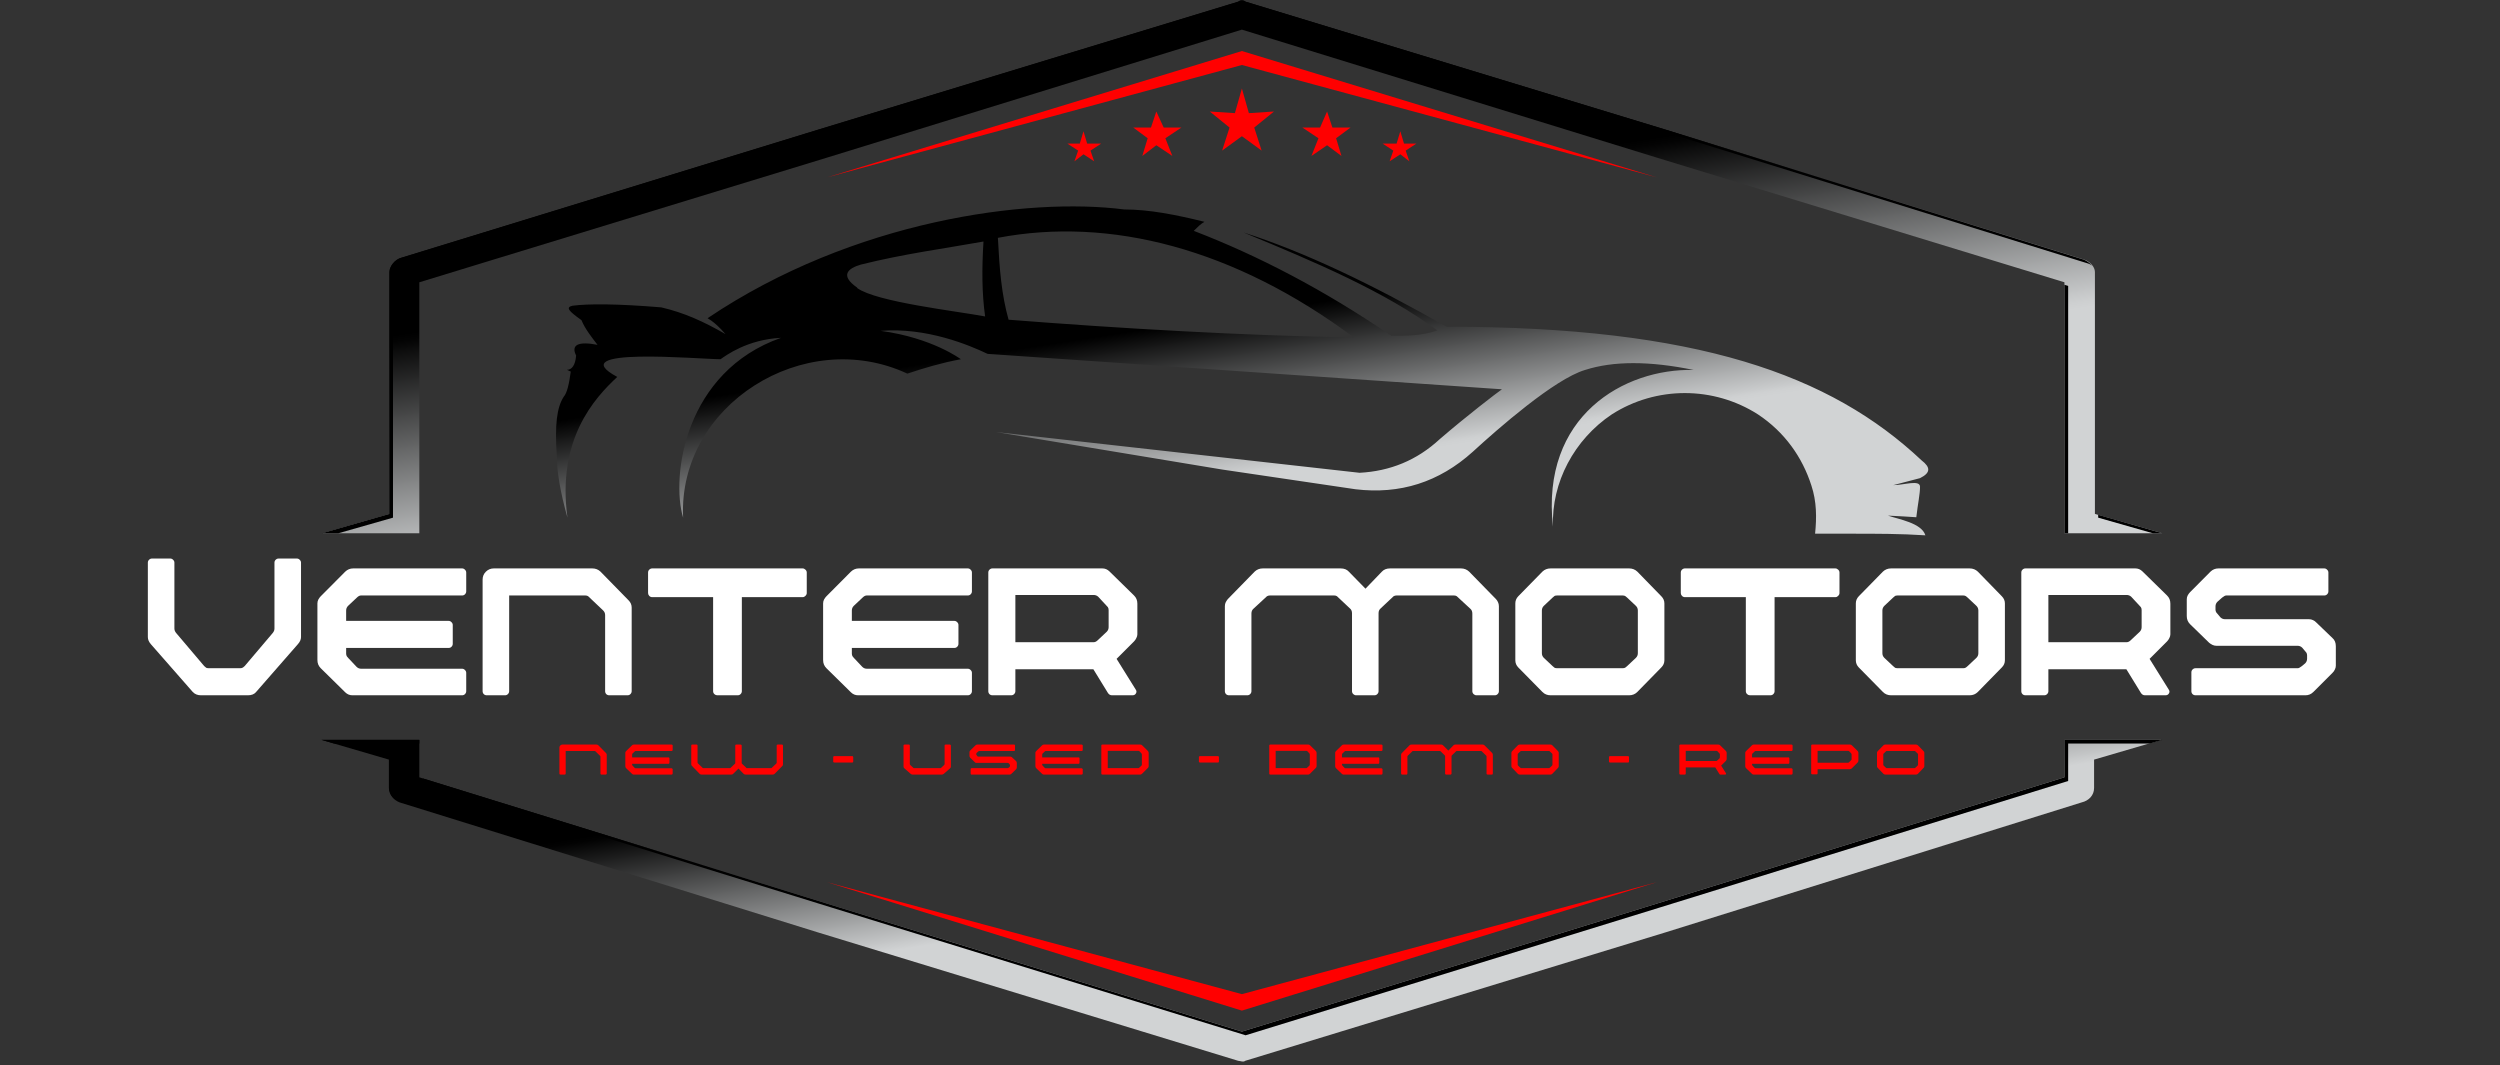 <svg xmlns="http://www.w3.org/2000/svg" xmlns:xlink="http://www.w3.org/1999/xlink" width="406" zoomAndPan="magnify" viewBox="0 0 304.5 129.75" height="173" preserveAspectRatio="xMidYMid meet" version="1.0"><rect x="0" y="0" width="304.5" height="129.75" fill="#333333" stroke="none"/><defs><g/><clipPath id="213a29ec48"><path d="M 39 0 L 263.547 0 L 263.547 65 L 39 65 Z M 39 0 " clip-rule="nonzero"/></clipPath><clipPath id="3295834fdf"><path d="M 51.074 64.953 L 51.074 34.383 L 100.742 19.195 L 151.262 3.609 L 201.781 19.195 L 251.449 34.383 L 251.449 64.953 L 263.379 64.953 L 255.16 62.598 L 255.16 33.129 C 255.16 32.477 254.508 31.824 253.855 31.625 L 202.887 15.789 L 151.715 0.199 C 151.512 0 151.062 0 150.863 0.199 L 99.691 15.789 L 48.969 31.375 C 48.117 31.574 47.465 32.477 47.465 33.129 L 47.465 62.598 L 39.246 64.953 L 51.176 64.953 Z M 51.074 64.953 " clip-rule="evenodd"/></clipPath><linearGradient x1="255.416" gradientTransform="matrix(0.501, 0, 0, 0.501, 25.966, -8.62)" y1="181.003" x2="224.879" gradientUnits="userSpaceOnUse" y2="-13.884" id="839dec9602"><stop stop-opacity="1" stop-color="rgb(81.96%, 82.75%, 83.139%)" offset="0"/><stop stop-opacity="1" stop-color="rgb(81.96%, 82.75%, 83.139%)" offset="0.25"/><stop stop-opacity="1" stop-color="rgb(81.96%, 82.75%, 83.139%)" offset="0.281"/><stop stop-opacity="1" stop-color="rgb(81.96%, 82.75%, 83.139%)" offset="0.289"/><stop stop-opacity="1" stop-color="rgb(81.25%, 82.033%, 82.419%)" offset="0.293"/><stop stop-opacity="1" stop-color="rgb(80.542%, 81.317%, 81.7%)" offset="0.297"/><stop stop-opacity="1" stop-color="rgb(79.41%, 80.174%, 80.553%)" offset="0.301"/><stop stop-opacity="1" stop-color="rgb(78.278%, 79.033%, 79.405%)" offset="0.305"/><stop stop-opacity="1" stop-color="rgb(77.145%, 77.89%, 78.256%)" offset="0.309"/><stop stop-opacity="1" stop-color="rgb(76.015%, 76.747%, 77.109%)" offset="0.312"/><stop stop-opacity="1" stop-color="rgb(74.883%, 75.604%, 75.961%)" offset="0.316"/><stop stop-opacity="1" stop-color="rgb(73.752%, 74.463%, 74.814%)" offset="0.32"/><stop stop-opacity="1" stop-color="rgb(72.62%, 73.32%, 73.665%)" offset="0.324"/><stop stop-opacity="1" stop-color="rgb(71.489%, 72.177%, 72.517%)" offset="0.328"/><stop stop-opacity="1" stop-color="rgb(70.357%, 71.034%, 71.37%)" offset="0.332"/><stop stop-opacity="1" stop-color="rgb(69.226%, 69.893%, 70.222%)" offset="0.336"/><stop stop-opacity="1" stop-color="rgb(68.094%, 68.75%, 69.073%)" offset="0.34"/><stop stop-opacity="1" stop-color="rgb(66.963%, 67.609%, 67.926%)" offset="0.344"/><stop stop-opacity="1" stop-color="rgb(65.831%, 66.466%, 66.779%)" offset="0.348"/><stop stop-opacity="1" stop-color="rgb(64.699%, 65.323%, 65.631%)" offset="0.352"/><stop stop-opacity="1" stop-color="rgb(63.567%, 64.18%, 64.482%)" offset="0.355"/><stop stop-opacity="1" stop-color="rgb(62.436%, 63.039%, 63.335%)" offset="0.359"/><stop stop-opacity="1" stop-color="rgb(61.304%, 61.896%, 62.187%)" offset="0.363"/><stop stop-opacity="1" stop-color="rgb(60.173%, 60.753%, 61.04%)" offset="0.367"/><stop stop-opacity="1" stop-color="rgb(59.041%, 59.61%, 59.891%)" offset="0.371"/><stop stop-opacity="1" stop-color="rgb(57.91%, 58.469%, 58.743%)" offset="0.375"/><stop stop-opacity="1" stop-color="rgb(56.778%, 57.326%, 57.596%)" offset="0.379"/><stop stop-opacity="1" stop-color="rgb(55.647%, 56.183%, 56.448%)" offset="0.383"/><stop stop-opacity="1" stop-color="rgb(54.515%, 55.04%, 55.299%)" offset="0.387"/><stop stop-opacity="1" stop-color="rgb(53.384%, 53.899%, 54.152%)" offset="0.391"/><stop stop-opacity="1" stop-color="rgb(52.252%, 52.756%, 53.004%)" offset="0.395"/><stop stop-opacity="1" stop-color="rgb(51.12%, 51.613%, 51.857%)" offset="0.398"/><stop stop-opacity="1" stop-color="rgb(49.988%, 50.47%, 50.708%)" offset="0.402"/><stop stop-opacity="1" stop-color="rgb(48.857%, 49.329%, 49.561%)" offset="0.406"/><stop stop-opacity="1" stop-color="rgb(47.725%, 48.186%, 48.413%)" offset="0.41"/><stop stop-opacity="1" stop-color="rgb(46.594%, 47.043%, 47.266%)" offset="0.414"/><stop stop-opacity="1" stop-color="rgb(45.462%, 45.9%, 46.117%)" offset="0.418"/><stop stop-opacity="1" stop-color="rgb(44.331%, 44.759%, 44.969%)" offset="0.422"/><stop stop-opacity="1" stop-color="rgb(43.199%, 43.616%, 43.822%)" offset="0.426"/><stop stop-opacity="1" stop-color="rgb(42.068%, 42.473%, 42.674%)" offset="0.43"/><stop stop-opacity="1" stop-color="rgb(40.936%, 41.33%, 41.525%)" offset="0.434"/><stop stop-opacity="1" stop-color="rgb(39.806%, 40.189%, 40.378%)" offset="0.438"/><stop stop-opacity="1" stop-color="rgb(38.673%, 39.046%, 39.23%)" offset="0.441"/><stop stop-opacity="1" stop-color="rgb(37.541%, 37.904%, 38.083%)" offset="0.445"/><stop stop-opacity="1" stop-color="rgb(36.409%, 36.761%, 36.934%)" offset="0.449"/><stop stop-opacity="1" stop-color="rgb(35.278%, 35.619%, 35.786%)" offset="0.453"/><stop stop-opacity="1" stop-color="rgb(34.146%, 34.476%, 34.639%)" offset="0.457"/><stop stop-opacity="1" stop-color="rgb(33.015%, 33.334%, 33.492%)" offset="0.461"/><stop stop-opacity="1" stop-color="rgb(31.883%, 32.191%, 32.343%)" offset="0.465"/><stop stop-opacity="1" stop-color="rgb(30.753%, 31.049%, 31.195%)" offset="0.469"/><stop stop-opacity="1" stop-color="rgb(29.62%, 29.906%, 30.048%)" offset="0.473"/><stop stop-opacity="1" stop-color="rgb(28.49%, 28.764%, 28.9%)" offset="0.477"/><stop stop-opacity="1" stop-color="rgb(27.357%, 27.621%, 27.751%)" offset="0.48"/><stop stop-opacity="1" stop-color="rgb(26.227%, 26.479%, 26.604%)" offset="0.484"/><stop stop-opacity="1" stop-color="rgb(25.095%, 25.336%, 25.455%)" offset="0.488"/><stop stop-opacity="1" stop-color="rgb(23.962%, 24.194%, 24.307%)" offset="0.492"/><stop stop-opacity="1" stop-color="rgb(22.83%, 23.051%, 23.16%)" offset="0.496"/><stop stop-opacity="1" stop-color="rgb(21.7%, 21.909%, 22.012%)" offset="0.5"/><stop stop-opacity="1" stop-color="rgb(20.567%, 20.766%, 20.863%)" offset="0.504"/><stop stop-opacity="1" stop-color="rgb(19.437%, 19.624%, 19.716%)" offset="0.508"/><stop stop-opacity="1" stop-color="rgb(18.304%, 18.481%, 18.568%)" offset="0.512"/><stop stop-opacity="1" stop-color="rgb(17.174%, 17.339%, 17.421%)" offset="0.516"/><stop stop-opacity="1" stop-color="rgb(16.042%, 16.196%, 16.272%)" offset="0.52"/><stop stop-opacity="1" stop-color="rgb(14.911%, 15.054%, 15.125%)" offset="0.523"/><stop stop-opacity="1" stop-color="rgb(13.779%, 13.911%, 13.977%)" offset="0.527"/><stop stop-opacity="1" stop-color="rgb(12.648%, 12.769%, 12.83%)" offset="0.531"/><stop stop-opacity="1" stop-color="rgb(11.516%, 11.626%, 11.681%)" offset="0.535"/><stop stop-opacity="1" stop-color="rgb(10.384%, 10.484%, 10.533%)" offset="0.539"/><stop stop-opacity="1" stop-color="rgb(9.251%, 9.341%, 9.386%)" offset="0.543"/><stop stop-opacity="1" stop-color="rgb(8.121%, 8.2%, 8.238%)" offset="0.547"/><stop stop-opacity="1" stop-color="rgb(6.989%, 7.057%, 7.089%)" offset="0.551"/><stop stop-opacity="1" stop-color="rgb(5.858%, 5.914%, 5.942%)" offset="0.555"/><stop stop-opacity="1" stop-color="rgb(4.726%, 4.771%, 4.794%)" offset="0.559"/><stop stop-opacity="1" stop-color="rgb(3.595%, 3.63%, 3.647%)" offset="0.562"/><stop stop-opacity="1" stop-color="rgb(2.463%, 2.487%, 2.498%)" offset="0.566"/><stop stop-opacity="1" stop-color="rgb(1.332%, 1.344%, 1.35%)" offset="0.57"/><stop stop-opacity="1" stop-color="rgb(0.665%, 0.671%, 0.674%)" offset="0.574"/><stop stop-opacity="1" stop-color="rgb(0%, 0%, 0%)" offset="0.578"/><stop stop-opacity="1" stop-color="rgb(0%, 0%, 0%)" offset="0.594"/><stop stop-opacity="1" stop-color="rgb(0%, 0%, 0%)" offset="0.625"/><stop stop-opacity="1" stop-color="rgb(0%, 0%, 0%)" offset="0.649"/><stop stop-opacity="1" stop-color="rgb(0%, 0%, 0%)" offset="0.75"/><stop stop-opacity="1" stop-color="rgb(0%, 0%, 0%)" offset="1"/></linearGradient><clipPath id="811b655a81"><path d="M 39 90 L 263.547 90 L 263.547 129.5 L 39 129.5 Z M 39 90 " clip-rule="nonzero"/></clipPath><clipPath id="cc70684393"><path d="M 251.449 90.113 L 251.449 94.676 L 201.781 110.062 L 151.262 125.648 L 100.742 110.062 L 51.074 94.676 L 51.074 90.113 L 39.148 90.113 L 47.367 92.52 L 47.367 95.977 C 47.367 96.828 48.02 97.48 48.668 97.73 L 99.641 113.57 L 150.812 129.207 C 151.012 129.207 151.465 129.406 151.664 129.207 L 202.836 113.57 L 253.555 97.73 C 254.406 97.531 255.059 96.879 255.059 95.977 L 255.059 92.52 L 263.277 90.113 L 251.352 90.113 Z M 251.449 90.113 " clip-rule="evenodd"/></clipPath><linearGradient x1="267.339" gradientTransform="matrix(0.501, 0, 0, 0.501, 25.966, -8.62)" y1="307.745" x2="244.59" gradientUnits="userSpaceOnUse" y2="162.752" id="bdf6248eeb"><stop stop-opacity="1" stop-color="rgb(81.96%, 82.75%, 83.139%)" offset="0"/><stop stop-opacity="1" stop-color="rgb(81.96%, 82.75%, 83.139%)" offset="0.472"/><stop stop-opacity="1" stop-color="rgb(81.96%, 82.75%, 83.139%)" offset="0.5"/><stop stop-opacity="1" stop-color="rgb(81.868%, 82.657%, 83.046%)" offset="0.508"/><stop stop-opacity="1" stop-color="rgb(80.55%, 81.326%, 81.711%)" offset="0.512"/><stop stop-opacity="1" stop-color="rgb(79.324%, 80.089%, 80.467%)" offset="0.516"/><stop stop-opacity="1" stop-color="rgb(78.098%, 78.851%, 79.222%)" offset="0.52"/><stop stop-opacity="1" stop-color="rgb(76.872%, 77.614%, 77.979%)" offset="0.523"/><stop stop-opacity="1" stop-color="rgb(75.645%, 76.375%, 76.735%)" offset="0.527"/><stop stop-opacity="1" stop-color="rgb(74.42%, 75.137%, 75.491%)" offset="0.531"/><stop stop-opacity="1" stop-color="rgb(73.193%, 73.9%, 74.248%)" offset="0.535"/><stop stop-opacity="1" stop-color="rgb(71.968%, 72.662%, 73.004%)" offset="0.539"/><stop stop-opacity="1" stop-color="rgb(70.741%, 71.423%, 71.761%)" offset="0.543"/><stop stop-opacity="1" stop-color="rgb(69.516%, 70.186%, 70.517%)" offset="0.547"/><stop stop-opacity="1" stop-color="rgb(68.289%, 68.947%, 69.272%)" offset="0.551"/><stop stop-opacity="1" stop-color="rgb(67.064%, 67.709%, 68.028%)" offset="0.555"/><stop stop-opacity="1" stop-color="rgb(65.837%, 66.472%, 66.785%)" offset="0.559"/><stop stop-opacity="1" stop-color="rgb(64.612%, 65.234%, 65.541%)" offset="0.562"/><stop stop-opacity="1" stop-color="rgb(63.385%, 63.995%, 64.297%)" offset="0.566"/><stop stop-opacity="1" stop-color="rgb(62.16%, 62.758%, 63.054%)" offset="0.57"/><stop stop-opacity="1" stop-color="rgb(60.933%, 61.52%, 61.81%)" offset="0.574"/><stop stop-opacity="1" stop-color="rgb(59.706%, 60.283%, 60.567%)" offset="0.578"/><stop stop-opacity="1" stop-color="rgb(58.479%, 59.044%, 59.323%)" offset="0.582"/><stop stop-opacity="1" stop-color="rgb(57.254%, 57.806%, 58.08%)" offset="0.586"/><stop stop-opacity="1" stop-color="rgb(56.027%, 56.567%, 56.834%)" offset="0.59"/><stop stop-opacity="1" stop-color="rgb(54.802%, 55.33%, 55.591%)" offset="0.594"/><stop stop-opacity="1" stop-color="rgb(53.575%, 54.092%, 54.347%)" offset="0.598"/><stop stop-opacity="1" stop-color="rgb(52.35%, 52.855%, 53.104%)" offset="0.602"/><stop stop-opacity="1" stop-color="rgb(51.123%, 51.616%, 51.86%)" offset="0.605"/><stop stop-opacity="1" stop-color="rgb(49.898%, 50.378%, 50.616%)" offset="0.609"/><stop stop-opacity="1" stop-color="rgb(48.671%, 49.141%, 49.373%)" offset="0.613"/><stop stop-opacity="1" stop-color="rgb(47.446%, 47.903%, 48.129%)" offset="0.617"/><stop stop-opacity="1" stop-color="rgb(46.219%, 46.664%, 46.884%)" offset="0.621"/><stop stop-opacity="1" stop-color="rgb(44.994%, 45.427%, 45.641%)" offset="0.625"/><stop stop-opacity="1" stop-color="rgb(43.767%, 44.189%, 44.397%)" offset="0.629"/><stop stop-opacity="1" stop-color="rgb(42.542%, 42.952%, 43.153%)" offset="0.633"/><stop stop-opacity="1" stop-color="rgb(41.315%, 41.713%, 41.91%)" offset="0.637"/><stop stop-opacity="1" stop-color="rgb(40.089%, 40.475%, 40.666%)" offset="0.641"/><stop stop-opacity="1" stop-color="rgb(38.863%, 39.236%, 39.423%)" offset="0.645"/><stop stop-opacity="1" stop-color="rgb(37.637%, 37.999%, 38.179%)" offset="0.648"/><stop stop-opacity="1" stop-color="rgb(36.411%, 36.761%, 36.934%)" offset="0.652"/><stop stop-opacity="1" stop-color="rgb(35.184%, 35.524%, 35.69%)" offset="0.656"/><stop stop-opacity="1" stop-color="rgb(33.957%, 34.285%, 34.447%)" offset="0.66"/><stop stop-opacity="1" stop-color="rgb(32.732%, 33.047%, 33.203%)" offset="0.664"/><stop stop-opacity="1" stop-color="rgb(31.505%, 31.81%, 31.96%)" offset="0.668"/><stop stop-opacity="1" stop-color="rgb(30.28%, 30.573%, 30.716%)" offset="0.672"/><stop stop-opacity="1" stop-color="rgb(29.053%, 29.333%, 29.472%)" offset="0.676"/><stop stop-opacity="1" stop-color="rgb(27.827%, 28.096%, 28.229%)" offset="0.68"/><stop stop-opacity="1" stop-color="rgb(26.601%, 26.857%, 26.985%)" offset="0.684"/><stop stop-opacity="1" stop-color="rgb(25.375%, 25.62%, 25.742%)" offset="0.688"/><stop stop-opacity="1" stop-color="rgb(24.149%, 24.382%, 24.496%)" offset="0.691"/><stop stop-opacity="1" stop-color="rgb(22.923%, 23.145%, 23.253%)" offset="0.695"/><stop stop-opacity="1" stop-color="rgb(21.696%, 21.906%, 22.009%)" offset="0.699"/><stop stop-opacity="1" stop-color="rgb(20.471%, 20.668%, 20.766%)" offset="0.703"/><stop stop-opacity="1" stop-color="rgb(19.244%, 19.431%, 19.522%)" offset="0.707"/><stop stop-opacity="1" stop-color="rgb(18.019%, 18.193%, 18.279%)" offset="0.711"/><stop stop-opacity="1" stop-color="rgb(16.792%, 16.954%, 17.035%)" offset="0.715"/><stop stop-opacity="1" stop-color="rgb(15.567%, 15.717%, 15.791%)" offset="0.719"/><stop stop-opacity="1" stop-color="rgb(14.34%, 14.479%, 14.546%)" offset="0.723"/><stop stop-opacity="1" stop-color="rgb(13.115%, 13.242%, 13.303%)" offset="0.727"/><stop stop-opacity="1" stop-color="rgb(11.888%, 12.003%, 12.059%)" offset="0.73"/><stop stop-opacity="1" stop-color="rgb(10.663%, 10.765%, 10.815%)" offset="0.734"/><stop stop-opacity="1" stop-color="rgb(9.436%, 9.526%, 9.572%)" offset="0.738"/><stop stop-opacity="1" stop-color="rgb(8.209%, 8.289%, 8.328%)" offset="0.742"/><stop stop-opacity="1" stop-color="rgb(6.982%, 7.051%, 7.085%)" offset="0.746"/><stop stop-opacity="1" stop-color="rgb(5.757%, 5.814%, 5.841%)" offset="0.75"/><stop stop-opacity="1" stop-color="rgb(4.53%, 4.575%, 4.596%)" offset="0.754"/><stop stop-opacity="1" stop-color="rgb(3.305%, 3.337%, 3.352%)" offset="0.758"/><stop stop-opacity="1" stop-color="rgb(2.078%, 2.1%, 2.109%)" offset="0.762"/><stop stop-opacity="1" stop-color="rgb(0.853%, 0.862%, 0.865%)" offset="0.766"/><stop stop-opacity="1" stop-color="rgb(0.426%, 0.43%, 0.432%)" offset="0.77"/><stop stop-opacity="1" stop-color="rgb(0%, 0%, 0%)" offset="0.773"/><stop stop-opacity="1" stop-color="rgb(0%, 0%, 0%)" offset="0.781"/><stop stop-opacity="1" stop-color="rgb(0%, 0%, 0%)" offset="0.812"/><stop stop-opacity="1" stop-color="rgb(0%, 0%, 0%)" offset="0.875"/><stop stop-opacity="1" stop-color="rgb(0%, 0%, 0%)" offset="1"/></linearGradient><clipPath id="ce1ec73d4d"><path d="M 67 25 L 235 25 L 235 66 L 67 66 Z M 67 25 " clip-rule="nonzero"/></clipPath><clipPath id="ff0d2c8bf4"><path d="M 234.059 56.082 C 222.984 45.66 206.746 39.793 176.172 39.793 C 167.051 34.582 158.832 30.672 151.465 28.316 C 160.336 31.977 168.605 35.484 175.07 40.246 C 173.113 40.898 171.609 40.898 169.457 40.898 C 161.238 35.285 153.219 31.125 145.398 28.117 C 145.852 27.664 146.25 27.266 146.703 27.016 C 143.242 26.16 139.984 25.512 136.93 25.512 C 125.199 24.008 103.949 26.812 86.207 38.742 C 86.008 38.742 86.859 38.941 88.363 40.695 C 85.758 39.191 83.352 38.09 80.547 37.438 C 75.133 36.988 71.676 36.988 69.719 37.238 C 68.867 37.438 69.27 37.891 70.82 38.992 C 71.273 40.094 72.125 41.148 72.777 42 C 70.422 41.547 69.52 42 70.172 43.301 C 69.969 45.91 68.215 44.605 69.52 45.258 C 69.32 46.762 69.066 47.863 68.668 48.316 C 67.816 49.617 67.562 51.773 67.816 55.48 C 67.816 57.438 68.266 60.043 69.117 63.051 C 67.816 53.527 72.375 48.516 75.184 45.91 C 68.266 42.199 85.156 43.754 87.762 43.754 C 88.414 43.301 91.02 41.348 95.129 41.148 C 83.402 45.258 81.699 58.039 83.203 63.051 C 82.551 49.367 97.938 39.645 110.516 45.508 C 112.473 44.855 114.625 44.203 117.031 43.754 C 117.031 43.754 113.574 41.148 107.258 40.297 C 112.871 39.844 118.086 42.051 120.289 43.102 L 182.938 47.414 C 182.285 47.863 178.629 50.672 175.371 53.477 C 172.562 56.082 169.305 57.387 165.598 57.586 L 121.34 52.625 L 148.855 57.188 L 165.094 59.59 C 170.508 60.242 175.27 58.738 179.379 55.031 C 182.438 52.223 189.352 46.16 193.062 45.059 C 196.52 43.953 200.879 43.953 206.293 45.059 C 197.824 44.855 187.648 50.672 189.152 64.152 C 188.953 58.738 191.758 53.527 196.32 50.469 C 201.73 47.012 208.699 47.012 214.113 50.469 C 217.371 52.625 219.523 55.684 220.629 59.141 C 221.277 61.094 221.277 63.051 221.078 65.004 L 225.641 65.004 C 228.445 65.004 231.504 65.004 234.512 65.203 C 234.059 63.699 231.254 63.25 229.949 62.801 C 230.398 62.801 233.406 63 233.406 63 C 233.609 61.246 233.859 60.191 233.859 59.289 C 233.859 58.387 231.902 59.09 230.602 59.09 L 233.859 58.238 C 235.16 57.586 235.16 56.934 234.059 56.082 Z M 104.402 35.031 C 102.246 33.531 103.301 32.676 104.852 32.227 C 110.066 30.922 115.027 30.273 119.789 29.418 C 119.586 32.676 119.586 35.684 119.988 38.543 C 116.531 37.891 106.758 36.789 104.402 35.082 Z M 122.844 38.941 C 121.992 35.887 121.742 32.879 121.543 28.969 C 135.176 26.363 150.359 30.273 164.895 41.098 C 151.664 40.898 136.277 39.996 122.844 38.941 Z M 122.844 38.941 " clip-rule="evenodd"/></clipPath><linearGradient x1="256.554" gradientTransform="matrix(0.501, 0, 0, 0.501, 25.966, -8.62)" y1="172.337" x2="236.151" gradientUnits="userSpaceOnUse" y2="41.261" id="3de311ee30"><stop stop-opacity="1" stop-color="rgb(81.96%, 82.75%, 83.139%)" offset="0"/><stop stop-opacity="1" stop-color="rgb(81.96%, 82.75%, 83.139%)" offset="0.25"/><stop stop-opacity="1" stop-color="rgb(81.96%, 82.75%, 83.139%)" offset="0.281"/><stop stop-opacity="1" stop-color="rgb(81.96%, 82.75%, 83.139%)" offset="0.297"/><stop stop-opacity="1" stop-color="rgb(81.529%, 82.315%, 82.703%)" offset="0.301"/><stop stop-opacity="1" stop-color="rgb(81.1%, 81.882%, 82.268%)" offset="0.305"/><stop stop-opacity="1" stop-color="rgb(80%, 80.771%, 81.152%)" offset="0.309"/><stop stop-opacity="1" stop-color="rgb(78.9%, 79.662%, 80.037%)" offset="0.312"/><stop stop-opacity="1" stop-color="rgb(77.8%, 78.551%, 78.92%)" offset="0.316"/><stop stop-opacity="1" stop-color="rgb(76.701%, 77.44%, 77.805%)" offset="0.32"/><stop stop-opacity="1" stop-color="rgb(75.601%, 76.329%, 76.689%)" offset="0.324"/><stop stop-opacity="1" stop-color="rgb(74.501%, 75.22%, 75.574%)" offset="0.328"/><stop stop-opacity="1" stop-color="rgb(73.401%, 74.109%, 74.458%)" offset="0.332"/><stop stop-opacity="1" stop-color="rgb(72.302%, 73%, 73.343%)" offset="0.336"/><stop stop-opacity="1" stop-color="rgb(71.202%, 71.889%, 72.227%)" offset="0.34"/><stop stop-opacity="1" stop-color="rgb(70.102%, 70.778%, 71.112%)" offset="0.344"/><stop stop-opacity="1" stop-color="rgb(69.002%, 69.667%, 69.997%)" offset="0.348"/><stop stop-opacity="1" stop-color="rgb(67.903%, 68.558%, 68.881%)" offset="0.352"/><stop stop-opacity="1" stop-color="rgb(66.803%, 67.447%, 67.766%)" offset="0.355"/><stop stop-opacity="1" stop-color="rgb(65.704%, 66.338%, 66.65%)" offset="0.359"/><stop stop-opacity="1" stop-color="rgb(64.604%, 65.227%, 65.533%)" offset="0.363"/><stop stop-opacity="1" stop-color="rgb(63.504%, 64.116%, 64.418%)" offset="0.367"/><stop stop-opacity="1" stop-color="rgb(62.404%, 63.005%, 63.303%)" offset="0.371"/><stop stop-opacity="1" stop-color="rgb(61.305%, 61.896%, 62.187%)" offset="0.375"/><stop stop-opacity="1" stop-color="rgb(60.205%, 60.785%, 61.072%)" offset="0.379"/><stop stop-opacity="1" stop-color="rgb(59.105%, 59.676%, 59.956%)" offset="0.383"/><stop stop-opacity="1" stop-color="rgb(58.005%, 58.565%, 58.841%)" offset="0.387"/><stop stop-opacity="1" stop-color="rgb(56.906%, 57.454%, 57.726%)" offset="0.391"/><stop stop-opacity="1" stop-color="rgb(55.806%, 56.343%, 56.61%)" offset="0.395"/><stop stop-opacity="1" stop-color="rgb(54.707%, 55.234%, 55.495%)" offset="0.398"/><stop stop-opacity="1" stop-color="rgb(53.607%, 54.123%, 54.379%)" offset="0.402"/><stop stop-opacity="1" stop-color="rgb(52.507%, 53.014%, 53.264%)" offset="0.406"/><stop stop-opacity="1" stop-color="rgb(51.407%, 51.903%, 52.147%)" offset="0.41"/><stop stop-opacity="1" stop-color="rgb(50.308%, 50.792%, 51.031%)" offset="0.414"/><stop stop-opacity="1" stop-color="rgb(49.208%, 49.681%, 49.916%)" offset="0.418"/><stop stop-opacity="1" stop-color="rgb(48.108%, 48.572%, 48.801%)" offset="0.422"/><stop stop-opacity="1" stop-color="rgb(47.008%, 47.461%, 47.685%)" offset="0.426"/><stop stop-opacity="1" stop-color="rgb(45.909%, 46.352%, 46.57%)" offset="0.43"/><stop stop-opacity="1" stop-color="rgb(44.809%, 45.241%, 45.454%)" offset="0.434"/><stop stop-opacity="1" stop-color="rgb(43.709%, 44.131%, 44.339%)" offset="0.438"/><stop stop-opacity="1" stop-color="rgb(42.609%, 43.021%, 43.224%)" offset="0.441"/><stop stop-opacity="1" stop-color="rgb(41.51%, 41.91%, 42.108%)" offset="0.445"/><stop stop-opacity="1" stop-color="rgb(40.41%, 40.799%, 40.993%)" offset="0.449"/><stop stop-opacity="1" stop-color="rgb(39.311%, 39.69%, 39.877%)" offset="0.453"/><stop stop-opacity="1" stop-color="rgb(38.211%, 38.579%, 38.76%)" offset="0.457"/><stop stop-opacity="1" stop-color="rgb(37.111%, 37.469%, 37.645%)" offset="0.461"/><stop stop-opacity="1" stop-color="rgb(36.011%, 36.359%, 36.53%)" offset="0.465"/><stop stop-opacity="1" stop-color="rgb(34.912%, 35.248%, 35.414%)" offset="0.469"/><stop stop-opacity="1" stop-color="rgb(33.812%, 34.137%, 34.299%)" offset="0.473"/><stop stop-opacity="1" stop-color="rgb(32.712%, 33.028%, 33.183%)" offset="0.477"/><stop stop-opacity="1" stop-color="rgb(31.612%, 31.917%, 32.068%)" offset="0.48"/><stop stop-opacity="1" stop-color="rgb(30.513%, 30.807%, 30.952%)" offset="0.484"/><stop stop-opacity="1" stop-color="rgb(29.413%, 29.697%, 29.837%)" offset="0.488"/><stop stop-opacity="1" stop-color="rgb(28.314%, 28.586%, 28.722%)" offset="0.492"/><stop stop-opacity="1" stop-color="rgb(27.214%, 27.475%, 27.606%)" offset="0.496"/><stop stop-opacity="1" stop-color="rgb(26.114%, 26.366%, 26.491%)" offset="0.5"/><stop stop-opacity="1" stop-color="rgb(25.014%, 25.255%, 25.374%)" offset="0.504"/><stop stop-opacity="1" stop-color="rgb(23.915%, 24.146%, 24.258%)" offset="0.508"/><stop stop-opacity="1" stop-color="rgb(22.815%, 23.035%, 23.143%)" offset="0.512"/><stop stop-opacity="1" stop-color="rgb(21.715%, 21.924%, 22.028%)" offset="0.516"/><stop stop-opacity="1" stop-color="rgb(20.615%, 20.813%, 20.912%)" offset="0.52"/><stop stop-opacity="1" stop-color="rgb(19.516%, 19.704%, 19.797%)" offset="0.523"/><stop stop-opacity="1" stop-color="rgb(18.416%, 18.593%, 18.681%)" offset="0.527"/><stop stop-opacity="1" stop-color="rgb(17.316%, 17.484%, 17.566%)" offset="0.531"/><stop stop-opacity="1" stop-color="rgb(16.216%, 16.373%, 16.451%)" offset="0.535"/><stop stop-opacity="1" stop-color="rgb(15.117%, 15.263%, 15.335%)" offset="0.539"/><stop stop-opacity="1" stop-color="rgb(14.017%, 14.153%, 14.22%)" offset="0.543"/><stop stop-opacity="1" stop-color="rgb(12.918%, 13.042%, 13.104%)" offset="0.547"/><stop stop-opacity="1" stop-color="rgb(11.818%, 11.931%, 11.987%)" offset="0.551"/><stop stop-opacity="1" stop-color="rgb(10.718%, 10.822%, 10.872%)" offset="0.555"/><stop stop-opacity="1" stop-color="rgb(9.618%, 9.711%, 9.756%)" offset="0.559"/><stop stop-opacity="1" stop-color="rgb(8.519%, 8.601%, 8.641%)" offset="0.562"/><stop stop-opacity="1" stop-color="rgb(7.419%, 7.491%, 7.526%)" offset="0.566"/><stop stop-opacity="1" stop-color="rgb(6.319%, 6.38%, 6.41%)" offset="0.57"/><stop stop-opacity="1" stop-color="rgb(5.219%, 5.269%, 5.295%)" offset="0.574"/><stop stop-opacity="1" stop-color="rgb(4.12%, 4.16%, 4.179%)" offset="0.578"/><stop stop-opacity="1" stop-color="rgb(3.02%, 3.049%, 3.064%)" offset="0.582"/><stop stop-opacity="1" stop-color="rgb(1.921%, 1.939%, 1.949%)" offset="0.586"/><stop stop-opacity="1" stop-color="rgb(0.96%, 0.969%, 0.974%)" offset="0.59"/><stop stop-opacity="1" stop-color="rgb(0%, 0%, 0%)" offset="0.594"/><stop stop-opacity="1" stop-color="rgb(0%, 0%, 0%)" offset="0.612"/><stop stop-opacity="1" stop-color="rgb(0%, 0%, 0%)" offset="0.625"/><stop stop-opacity="1" stop-color="rgb(0%, 0%, 0%)" offset="0.75"/><stop stop-opacity="1" stop-color="rgb(0%, 0%, 0%)" offset="1"/></linearGradient><clipPath id="414cdf49a8"><path d="M 51 90 L 263.547 90 L 263.547 127 L 51 127 Z M 51 90 " clip-rule="nonzero"/></clipPath><clipPath id="18e570049d"><path d="M 255 62 L 263.547 62 L 263.547 65 L 255 65 Z M 255 62 " clip-rule="nonzero"/></clipPath><clipPath id="8931a7125f"><rect x="0" width="272" y="0" height="41"/></clipPath><clipPath id="71d1fc12ba"><rect x="0" width="170" y="0" height="11"/></clipPath></defs><g clip-path="url(#213a29ec48)"><g clip-path="url(#3295834fdf)"><path fill="url(#839dec9602)" d="M 39.246 0 L 39.246 64.953 L 263.379 64.953 L 263.379 0 Z M 39.246 0 " fill-rule="nonzero"/></g></g><g clip-path="url(#811b655a81)"><g clip-path="url(#cc70684393)"><path fill="url(#bdf6248eeb)" d="M 39.148 90.113 L 39.148 129.406 L 263.277 129.406 L 263.277 90.113 Z M 39.148 90.113 " fill-rule="nonzero"/></g></g><g clip-path="url(#ce1ec73d4d)"><g clip-path="url(#ff0d2c8bf4)"><path fill="url(#3de311ee30)" d="M 67.562 24.008 L 67.562 65.203 L 235.16 65.203 L 235.16 24.008 Z M 67.562 24.008 " fill-rule="nonzero"/></g></g><g clip-path="url(#414cdf49a8)"><path fill="#000000" d="M 251.449 90.113 L 251.449 94.676 L 201.781 110.062 L 151.262 125.648 L 100.742 110.062 L 51.527 94.824 L 51.527 95.125 L 101.195 110.512 L 151.715 126.098 L 202.234 110.512 L 251.902 95.125 L 251.902 90.566 L 261.824 90.566 L 263.379 90.113 Z M 251.449 90.113 " fill-opacity="1" fill-rule="nonzero"/></g><path fill="#000000" d="M 251.449 64.953 L 251.902 64.953 L 251.902 34.832 L 251.449 34.684 Z M 251.449 64.953 " fill-opacity="1" fill-rule="nonzero"/><g clip-path="url(#18e570049d)"><path fill="#000000" d="M 263.379 64.953 L 255.559 62.699 L 255.559 63.051 L 262.227 64.953 Z M 263.379 64.953 " fill-opacity="1" fill-rule="nonzero"/></g><path fill="#000000" d="M 47.867 92.969 L 47.418 92.82 L 47.418 95.977 C 47.418 96.629 47.766 97.129 48.219 97.43 C 48.02 97.129 47.867 96.781 47.867 96.43 Z M 47.867 92.969 " fill-opacity="1" fill-rule="nonzero"/><path fill="#000000" d="M 39.148 90.113 L 40.699 90.566 L 51.074 90.566 L 51.074 90.113 Z M 39.148 90.113 " fill-opacity="1" fill-rule="nonzero"/><path fill="#000000" d="M 47.867 63.051 L 47.867 33.578 C 47.867 32.93 48.52 32.074 49.371 31.824 L 100.09 16.238 L 151.262 0.652 C 151.465 0.449 151.914 0.449 152.113 0.652 L 203.285 16.238 L 254.258 32.074 C 254.457 32.125 254.656 32.227 254.809 32.375 C 254.559 32.027 254.156 31.773 253.805 31.625 L 202.836 15.789 L 151.664 0.199 C 151.465 0 151.012 0 150.812 0.199 L 99.641 15.789 L 48.922 31.375 C 48.066 31.574 47.418 32.477 47.418 33.129 L 47.418 62.598 L 39.195 64.953 L 41.203 64.953 Z M 47.867 63.051 " fill-opacity="1" fill-rule="nonzero"/><path fill="#ff0000" d="M 201.781 21.602 L 151.262 6.215 L 100.742 21.602 L 151.262 7.918 Z M 201.781 21.602 " fill-opacity="1" fill-rule="evenodd"/><path fill="#ff0000" d="M 100.742 107.453 L 151.262 123.094 L 201.781 107.453 L 151.262 121.086 Z M 100.742 107.453 " fill-opacity="1" fill-rule="evenodd"/><path fill="#ff0000" d="M 152.113 13.781 L 151.262 10.777 L 150.41 13.781 L 147.352 13.582 L 149.758 15.535 L 148.855 18.344 L 151.262 16.59 L 153.668 18.344 L 152.766 15.535 L 155.172 13.582 Z M 152.113 13.781 " fill-opacity="1" fill-rule="evenodd"/><path fill="#ff0000" d="M 162.289 15.535 L 161.637 13.582 L 160.785 15.535 L 158.629 15.535 L 160.586 16.84 L 159.734 18.996 L 161.637 17.691 L 163.391 18.996 L 162.738 16.84 L 164.492 15.535 Z M 162.289 15.535 " fill-opacity="1" fill-rule="evenodd"/><path fill="#ff0000" d="M 171.008 17.492 L 170.559 15.988 L 170.105 17.492 L 168.402 17.492 L 169.707 18.344 L 169.254 19.648 L 170.559 18.793 L 171.66 19.648 L 171.211 18.344 L 172.512 17.492 Z M 171.008 17.492 " fill-opacity="1" fill-rule="evenodd"/><path fill="#ff0000" d="M 141.738 15.535 L 140.84 13.582 L 140.188 15.535 L 138.031 15.535 L 139.785 16.84 L 139.133 18.996 L 140.84 17.691 L 142.793 18.996 L 141.941 16.84 L 143.895 15.535 Z M 141.738 15.535 " fill-opacity="1" fill-rule="evenodd"/><path fill="#ff0000" d="M 132.418 17.492 L 131.969 15.988 L 131.516 17.492 L 130.012 17.492 L 131.316 18.344 L 130.863 19.648 L 131.969 18.793 L 133.27 19.648 L 132.82 18.344 L 134.121 17.492 Z M 132.418 17.492 " fill-opacity="1" fill-rule="evenodd"/><g transform="matrix(1, 0, 0, 1, 16, 51)"><g clip-path="url(#8931a7125f)"><g fill="#ffffff" fill-opacity="1"><g transform="translate(1.008, 33.686)"><g><path d="M 19.156 -16.656 C 19.289 -16.656 19.406 -16.602 19.5 -16.5 C 19.602 -16.406 19.656 -16.289 19.656 -16.156 L 19.656 -7.094 C 19.656 -6.801 19.531 -6.516 19.281 -6.234 L 14.188 -0.406 C 13.969 -0.133 13.633 0 13.188 0 L 7.469 0 C 7.062 0 6.727 -0.133 6.469 -0.406 L 1.359 -6.234 C 1.117 -6.516 1 -6.801 1 -7.094 L 1 -16.156 C 1 -16.289 1.047 -16.406 1.141 -16.5 C 1.242 -16.602 1.363 -16.656 1.5 -16.656 L 3.734 -16.656 C 3.867 -16.656 3.984 -16.602 4.078 -16.5 C 4.18 -16.406 4.234 -16.289 4.234 -16.156 L 4.234 -8.125 C 4.234 -7.926 4.312 -7.738 4.469 -7.562 L 7.859 -3.562 L 8.062 -3.391 C 8.125 -3.328 8.234 -3.297 8.391 -3.297 L 12.266 -3.297 C 12.391 -3.297 12.5 -3.328 12.594 -3.391 L 12.797 -3.562 L 16.188 -7.562 C 16.344 -7.738 16.422 -7.926 16.422 -8.125 L 16.422 -16.156 C 16.422 -16.289 16.469 -16.406 16.562 -16.5 C 16.664 -16.602 16.785 -16.656 16.922 -16.656 Z M 19.156 -16.656 "/></g></g></g><g fill="#ffffff" fill-opacity="1"><g transform="translate(21.661, 33.686)"><g><path d="M 4.734 -10.891 C 4.578 -10.734 4.5 -10.547 4.5 -10.328 L 4.5 -9.062 L 16.984 -9.062 C 17.117 -9.062 17.234 -9.008 17.328 -8.906 C 17.43 -8.812 17.484 -8.695 17.484 -8.562 L 17.484 -6.266 C 17.484 -6.129 17.43 -6.008 17.328 -5.906 C 17.234 -5.812 17.117 -5.766 16.984 -5.766 L 4.5 -5.766 L 4.5 -5.062 C 4.5 -4.945 4.531 -4.836 4.594 -4.734 L 4.766 -4.531 L 5.766 -3.469 C 5.922 -3.312 6.109 -3.234 6.328 -3.234 L 18.625 -3.234 C 18.758 -3.234 18.875 -3.18 18.969 -3.078 C 19.07 -2.984 19.125 -2.867 19.125 -2.734 L 19.125 -0.5 C 19.125 -0.363 19.07 -0.242 18.969 -0.141 C 18.875 -0.047 18.758 0 18.625 0 L 5.266 0 C 4.93 0 4.641 -0.117 4.391 -0.359 L 1.406 -3.297 C 1.133 -3.566 1 -3.898 1 -4.297 L 1 -11.188 C 1 -11.363 1.039 -11.531 1.125 -11.688 C 1.219 -11.844 1.312 -11.969 1.406 -12.062 L 4.391 -15.062 C 4.66 -15.32 4.984 -15.453 5.359 -15.453 L 18.625 -15.453 C 18.758 -15.453 18.875 -15.398 18.969 -15.297 C 19.07 -15.203 19.125 -15.086 19.125 -14.953 L 19.125 -12.656 C 19.125 -12.52 19.07 -12.398 18.969 -12.297 C 18.875 -12.203 18.758 -12.156 18.625 -12.156 L 6.297 -12.156 C 6.141 -12.156 5.973 -12.066 5.797 -11.891 Z M 4.734 -10.891 "/></g></g></g><g fill="#ffffff" fill-opacity="1"><g transform="translate(41.782, 33.686)"><g><path d="M 1 -0.5 L 1 -14.094 C 1 -14.469 1.129 -14.785 1.391 -15.047 C 1.66 -15.316 1.984 -15.453 2.359 -15.453 L 14.359 -15.453 C 14.754 -15.453 15.086 -15.32 15.359 -15.062 L 18.781 -11.562 C 19.031 -11.312 19.156 -11.02 19.156 -10.688 L 19.156 -0.5 C 19.156 -0.363 19.102 -0.242 19 -0.141 C 18.906 -0.047 18.789 0 18.656 0 L 16.422 0 C 16.285 0 16.164 -0.047 16.062 -0.141 C 15.969 -0.242 15.922 -0.363 15.922 -0.5 L 15.922 -9.766 C 15.922 -9.984 15.844 -10.172 15.688 -10.328 L 13.859 -12.062 C 13.766 -12.125 13.656 -12.156 13.531 -12.156 L 4.234 -12.156 L 4.234 -0.5 C 4.234 -0.363 4.18 -0.242 4.078 -0.141 C 3.984 -0.047 3.867 0 3.734 0 L 1.5 0 C 1.363 0 1.242 -0.047 1.141 -0.141 C 1.047 -0.242 1 -0.363 1 -0.5 Z M 1 -0.5 "/></g></g></g><g fill="#ffffff" fill-opacity="1"><g transform="translate(61.935, 33.686)"><g><path d="M 19.828 -15.453 C 19.953 -15.453 20.066 -15.398 20.172 -15.297 C 20.273 -15.203 20.328 -15.086 20.328 -14.953 L 20.328 -12.453 C 20.328 -12.328 20.273 -12.211 20.172 -12.109 C 20.066 -12.004 19.953 -11.953 19.828 -11.953 L 12.422 -11.953 L 12.422 -0.5 C 12.422 -0.363 12.367 -0.242 12.266 -0.141 C 12.172 -0.047 12.055 0 11.922 0 L 9.422 0 C 9.297 0 9.18 -0.047 9.078 -0.141 C 8.973 -0.242 8.922 -0.363 8.922 -0.5 L 8.922 -11.953 L 1.5 -11.953 C 1.363 -11.953 1.242 -12.004 1.141 -12.109 C 1.047 -12.211 1 -12.328 1 -12.453 L 1 -14.953 C 1 -15.086 1.047 -15.203 1.141 -15.297 C 1.242 -15.398 1.363 -15.453 1.5 -15.453 Z M 19.828 -15.453 "/></g></g></g><g fill="#ffffff" fill-opacity="1"><g transform="translate(83.255, 33.686)"><g><path d="M 4.734 -10.891 C 4.578 -10.734 4.5 -10.547 4.5 -10.328 L 4.5 -9.062 L 16.984 -9.062 C 17.117 -9.062 17.234 -9.008 17.328 -8.906 C 17.43 -8.812 17.484 -8.695 17.484 -8.562 L 17.484 -6.266 C 17.484 -6.129 17.43 -6.008 17.328 -5.906 C 17.234 -5.812 17.117 -5.766 16.984 -5.766 L 4.5 -5.766 L 4.5 -5.062 C 4.5 -4.945 4.531 -4.836 4.594 -4.734 L 4.766 -4.531 L 5.766 -3.469 C 5.922 -3.312 6.109 -3.234 6.328 -3.234 L 18.625 -3.234 C 18.758 -3.234 18.875 -3.18 18.969 -3.078 C 19.07 -2.984 19.125 -2.867 19.125 -2.734 L 19.125 -0.5 C 19.125 -0.363 19.07 -0.242 18.969 -0.141 C 18.875 -0.047 18.758 0 18.625 0 L 5.266 0 C 4.93 0 4.641 -0.117 4.391 -0.359 L 1.406 -3.297 C 1.133 -3.566 1 -3.898 1 -4.297 L 1 -11.188 C 1 -11.363 1.039 -11.531 1.125 -11.688 C 1.219 -11.844 1.312 -11.969 1.406 -12.062 L 4.391 -15.062 C 4.66 -15.32 4.984 -15.453 5.359 -15.453 L 18.625 -15.453 C 18.758 -15.453 18.875 -15.398 18.969 -15.297 C 19.07 -15.203 19.125 -15.086 19.125 -14.953 L 19.125 -12.656 C 19.125 -12.52 19.07 -12.398 18.969 -12.297 C 18.875 -12.203 18.758 -12.156 18.625 -12.156 L 6.297 -12.156 C 6.141 -12.156 5.973 -12.066 5.797 -11.891 Z M 4.734 -10.891 "/></g></g></g><g fill="#ffffff" fill-opacity="1"><g transform="translate(103.375, 33.686)"><g><path d="M 19.156 -7.422 C 19.156 -7.273 19.113 -7.125 19.031 -6.969 C 18.957 -6.812 18.863 -6.676 18.75 -6.562 L 16.625 -4.438 L 18.953 -0.703 C 19.066 -0.547 19.078 -0.391 18.984 -0.234 C 18.898 -0.078 18.758 0 18.562 0 L 16.062 0 C 15.852 0 15.688 -0.098 15.562 -0.297 L 13.797 -3.172 L 4.297 -3.172 L 4.297 -0.5 C 4.297 -0.363 4.242 -0.242 4.141 -0.141 C 4.047 -0.047 3.93 0 3.797 0 L 1.5 0 C 1.363 0 1.242 -0.047 1.141 -0.141 C 1.047 -0.242 1 -0.363 1 -0.5 L 1 -14.953 C 1 -15.086 1.047 -15.203 1.141 -15.297 C 1.242 -15.398 1.363 -15.453 1.5 -15.453 L 14.891 -15.453 C 15.223 -15.453 15.508 -15.332 15.75 -15.094 L 18.75 -12.156 C 19.02 -11.895 19.156 -11.562 19.156 -11.156 Z M 4.297 -12.219 L 4.297 -6.469 L 13.859 -6.469 C 14.016 -6.469 14.18 -6.555 14.359 -6.734 L 15.422 -7.734 C 15.578 -7.891 15.656 -8.078 15.656 -8.297 L 15.656 -10.391 C 15.656 -10.523 15.625 -10.641 15.562 -10.734 L 15.391 -10.922 L 14.391 -12 C 14.234 -12.145 14.047 -12.219 13.828 -12.219 Z M 4.297 -12.219 "/></g></g></g><g fill="#ffffff" fill-opacity="1"><g transform="translate(123.529, 33.686)"><g/></g></g><g fill="#ffffff" fill-opacity="1"><g transform="translate(132.19, 33.686)"><g><path d="M 34.016 -11.719 C 34.117 -11.613 34.203 -11.488 34.266 -11.344 C 34.336 -11.195 34.375 -11.035 34.375 -10.859 L 34.375 -0.5 C 34.375 -0.363 34.32 -0.242 34.219 -0.141 C 34.125 -0.047 34.008 0 33.875 0 L 31.641 0 C 31.516 0 31.398 -0.047 31.297 -0.141 C 31.191 -0.242 31.141 -0.363 31.141 -0.5 L 31.141 -9.953 C 31.141 -10.203 31.062 -10.395 30.906 -10.531 L 29.25 -12.062 C 29.156 -12.125 29.047 -12.156 28.922 -12.156 L 21.891 -12.156 C 21.773 -12.156 21.66 -12.125 21.547 -12.062 L 19.953 -10.562 C 19.797 -10.426 19.719 -10.238 19.719 -10 L 19.719 -0.5 C 19.719 -0.363 19.664 -0.242 19.562 -0.141 C 19.469 -0.047 19.352 0 19.219 0 L 16.984 0 C 16.859 0 16.742 -0.047 16.641 -0.141 C 16.535 -0.242 16.484 -0.363 16.484 -0.5 L 16.484 -10 C 16.484 -10.238 16.406 -10.426 16.25 -10.562 L 14.656 -12.062 C 14.57 -12.125 14.461 -12.156 14.328 -12.156 L 6.469 -12.156 C 6.352 -12.156 6.238 -12.125 6.125 -12.062 L 4.469 -10.531 C 4.312 -10.395 4.234 -10.203 4.234 -9.953 L 4.234 -0.5 C 4.234 -0.363 4.18 -0.242 4.078 -0.141 C 3.984 -0.047 3.867 0 3.734 0 L 1.5 0 C 1.363 0 1.242 -0.047 1.141 -0.141 C 1.047 -0.242 1 -0.363 1 -0.5 L 1 -10.859 C 1 -11.035 1.035 -11.195 1.109 -11.344 C 1.191 -11.488 1.273 -11.613 1.359 -11.719 L 4.625 -15.062 C 4.895 -15.32 5.227 -15.453 5.625 -15.453 L 15.094 -15.453 C 15.531 -15.453 15.863 -15.32 16.094 -15.062 L 18.125 -12.984 L 20.125 -15.062 C 20.363 -15.32 20.695 -15.453 21.125 -15.453 L 29.75 -15.453 C 30.145 -15.453 30.477 -15.32 30.75 -15.062 Z M 34.016 -11.719 "/></g></g></g><g fill="#ffffff" fill-opacity="1"><g transform="translate(167.567, 33.686)"><g><path d="M 1 -4.266 L 1 -11.188 C 1 -11.52 1.117 -11.812 1.359 -12.062 L 4.297 -15.062 C 4.566 -15.32 4.898 -15.453 5.297 -15.453 L 14.859 -15.453 C 15.254 -15.453 15.586 -15.32 15.859 -15.062 L 18.781 -12.062 C 19.031 -11.812 19.156 -11.52 19.156 -11.188 L 19.156 -4.266 C 19.156 -3.93 19.031 -3.641 18.781 -3.391 L 15.859 -0.406 C 15.586 -0.133 15.254 0 14.859 0 L 5.297 0 C 4.898 0 4.566 -0.133 4.297 -0.406 L 1.359 -3.391 C 1.117 -3.641 1 -3.93 1 -4.266 Z M 4.234 -5.125 C 4.234 -4.906 4.312 -4.719 4.469 -4.562 L 5.531 -3.562 L 5.734 -3.391 C 5.797 -3.328 5.906 -3.297 6.062 -3.297 L 14.094 -3.297 C 14.227 -3.297 14.336 -3.328 14.422 -3.391 L 14.625 -3.562 L 15.688 -4.562 C 15.844 -4.719 15.922 -4.906 15.922 -5.125 L 15.922 -10.328 C 15.922 -10.547 15.844 -10.734 15.688 -10.891 L 14.625 -11.891 L 14.422 -12.062 C 14.336 -12.125 14.227 -12.156 14.094 -12.156 L 6.062 -12.156 C 5.906 -12.156 5.797 -12.125 5.734 -12.062 L 5.531 -11.891 L 4.469 -10.891 C 4.312 -10.734 4.234 -10.547 4.234 -10.328 Z M 4.234 -5.125 "/></g></g></g><g fill="#ffffff" fill-opacity="1"><g transform="translate(187.721, 33.686)"><g><path d="M 19.828 -15.453 C 19.953 -15.453 20.066 -15.398 20.172 -15.297 C 20.273 -15.203 20.328 -15.086 20.328 -14.953 L 20.328 -12.453 C 20.328 -12.328 20.273 -12.211 20.172 -12.109 C 20.066 -12.004 19.953 -11.953 19.828 -11.953 L 12.422 -11.953 L 12.422 -0.5 C 12.422 -0.363 12.367 -0.242 12.266 -0.141 C 12.172 -0.047 12.055 0 11.922 0 L 9.422 0 C 9.297 0 9.18 -0.047 9.078 -0.141 C 8.973 -0.242 8.922 -0.363 8.922 -0.5 L 8.922 -11.953 L 1.5 -11.953 C 1.363 -11.953 1.242 -12.004 1.141 -12.109 C 1.047 -12.211 1 -12.328 1 -12.453 L 1 -14.953 C 1 -15.086 1.047 -15.203 1.141 -15.297 C 1.242 -15.398 1.363 -15.453 1.5 -15.453 Z M 19.828 -15.453 "/></g></g></g><g fill="#ffffff" fill-opacity="1"><g transform="translate(209.041, 33.686)"><g><path d="M 1 -4.266 L 1 -11.188 C 1 -11.52 1.117 -11.812 1.359 -12.062 L 4.297 -15.062 C 4.566 -15.32 4.898 -15.453 5.297 -15.453 L 14.859 -15.453 C 15.254 -15.453 15.586 -15.32 15.859 -15.062 L 18.781 -12.062 C 19.031 -11.812 19.156 -11.52 19.156 -11.188 L 19.156 -4.266 C 19.156 -3.93 19.031 -3.641 18.781 -3.391 L 15.859 -0.406 C 15.586 -0.133 15.254 0 14.859 0 L 5.297 0 C 4.898 0 4.566 -0.133 4.297 -0.406 L 1.359 -3.391 C 1.117 -3.641 1 -3.93 1 -4.266 Z M 4.234 -5.125 C 4.234 -4.906 4.312 -4.719 4.469 -4.562 L 5.531 -3.562 L 5.734 -3.391 C 5.797 -3.328 5.906 -3.297 6.062 -3.297 L 14.094 -3.297 C 14.227 -3.297 14.336 -3.328 14.422 -3.391 L 14.625 -3.562 L 15.688 -4.562 C 15.844 -4.719 15.922 -4.906 15.922 -5.125 L 15.922 -10.328 C 15.922 -10.547 15.844 -10.734 15.688 -10.891 L 14.625 -11.891 L 14.422 -12.062 C 14.336 -12.125 14.227 -12.156 14.094 -12.156 L 6.062 -12.156 C 5.906 -12.156 5.797 -12.125 5.734 -12.062 L 5.531 -11.891 L 4.469 -10.891 C 4.312 -10.734 4.234 -10.547 4.234 -10.328 Z M 4.234 -5.125 "/></g></g></g><g fill="#ffffff" fill-opacity="1"><g transform="translate(229.195, 33.686)"><g><path d="M 19.156 -7.422 C 19.156 -7.273 19.113 -7.125 19.031 -6.969 C 18.957 -6.812 18.863 -6.676 18.75 -6.562 L 16.625 -4.438 L 18.953 -0.703 C 19.066 -0.547 19.078 -0.391 18.984 -0.234 C 18.898 -0.078 18.758 0 18.562 0 L 16.062 0 C 15.852 0 15.688 -0.098 15.562 -0.297 L 13.797 -3.172 L 4.297 -3.172 L 4.297 -0.5 C 4.297 -0.363 4.242 -0.242 4.141 -0.141 C 4.047 -0.047 3.93 0 3.797 0 L 1.5 0 C 1.363 0 1.242 -0.047 1.141 -0.141 C 1.047 -0.242 1 -0.363 1 -0.5 L 1 -14.953 C 1 -15.086 1.047 -15.203 1.141 -15.297 C 1.242 -15.398 1.363 -15.453 1.5 -15.453 L 14.891 -15.453 C 15.223 -15.453 15.508 -15.332 15.75 -15.094 L 18.75 -12.156 C 19.02 -11.895 19.156 -11.562 19.156 -11.156 Z M 4.297 -12.219 L 4.297 -6.469 L 13.859 -6.469 C 14.016 -6.469 14.18 -6.555 14.359 -6.734 L 15.422 -7.734 C 15.578 -7.891 15.656 -8.078 15.656 -8.297 L 15.656 -10.391 C 15.656 -10.523 15.625 -10.641 15.562 -10.734 L 15.391 -10.922 L 14.391 -12 C 14.234 -12.145 14.047 -12.219 13.828 -12.219 Z M 4.297 -12.219 "/></g></g></g><g fill="#ffffff" fill-opacity="1"><g transform="translate(249.348, 33.686)"><g><path d="M 1 -9.656 L 1 -11.688 C 1 -11.863 1.039 -12.031 1.125 -12.188 C 1.219 -12.344 1.312 -12.469 1.406 -12.562 L 3.891 -15.062 C 4.16 -15.32 4.484 -15.453 4.859 -15.453 L 17.75 -15.453 C 17.883 -15.453 18 -15.398 18.094 -15.297 C 18.195 -15.203 18.25 -15.086 18.25 -14.953 L 18.25 -12.656 C 18.25 -12.52 18.195 -12.398 18.094 -12.297 C 18 -12.203 17.883 -12.156 17.75 -12.156 L 5.797 -12.156 C 5.68 -12.156 5.516 -12.066 5.297 -11.891 L 4.734 -11.391 C 4.578 -11.234 4.5 -11.047 4.5 -10.828 L 4.5 -10.422 C 4.5 -10.316 4.531 -10.207 4.594 -10.094 L 5.094 -9.5 C 5.25 -9.344 5.438 -9.266 5.656 -9.266 L 15.891 -9.266 C 16.066 -9.266 16.227 -9.227 16.375 -9.156 C 16.52 -9.094 16.645 -9.004 16.75 -8.891 L 18.75 -6.969 C 19.02 -6.738 19.156 -6.406 19.156 -5.969 L 19.156 -3.594 C 19.156 -3.438 19.113 -3.281 19.031 -3.125 C 18.957 -2.969 18.863 -2.836 18.75 -2.734 L 16.422 -0.406 C 16.148 -0.133 15.828 0 15.453 0 L 2.062 0 C 1.926 0 1.805 -0.047 1.703 -0.141 C 1.609 -0.242 1.562 -0.363 1.562 -0.5 L 1.562 -2.797 C 1.562 -2.93 1.609 -3.047 1.703 -3.141 C 1.805 -3.242 1.926 -3.297 2.062 -3.297 L 14.531 -3.297 C 14.633 -3.297 14.801 -3.383 15.031 -3.562 L 15.422 -3.891 C 15.578 -4.047 15.656 -4.238 15.656 -4.469 L 15.656 -4.859 C 15.656 -4.992 15.625 -5.109 15.562 -5.203 L 15.062 -5.797 C 14.906 -5.953 14.711 -6.031 14.484 -6.031 L 4.594 -6.031 C 4.438 -6.031 4.281 -6.066 4.125 -6.141 C 3.969 -6.223 3.836 -6.305 3.734 -6.391 L 1.406 -8.656 C 1.133 -8.926 1 -9.258 1 -9.656 Z M 1 -9.656 "/></g></g></g></g></g><g transform="matrix(1, 0, 0, 1, 67, 86)"><g clip-path="url(#71d1fc12ba)"><g fill="#ff0000" fill-opacity="1"><g transform="translate(0.901, 8.343)"><g><path d="M 0.234 -0.125 L 0.234 -3.297 C 0.234 -3.398 0.27 -3.484 0.344 -3.547 C 0.414 -3.617 0.5 -3.656 0.594 -3.656 L 4.75 -3.656 C 4.844 -3.656 4.922 -3.625 4.984 -3.562 L 5.906 -2.625 C 5.969 -2.562 6 -2.492 6 -2.422 L 6 -0.125 C 6 -0.094 5.984 -0.062 5.953 -0.031 C 5.93 -0.008 5.906 0 5.875 0 L 5.344 0 C 5.312 0 5.285 -0.008 5.266 -0.031 C 5.242 -0.062 5.234 -0.094 5.234 -0.125 L 5.234 -2.172 C 5.234 -2.223 5.211 -2.266 5.172 -2.297 L 4.594 -2.859 C 4.57 -2.867 4.547 -2.875 4.516 -2.875 L 1 -2.875 L 1 -0.125 C 1 -0.094 0.988 -0.062 0.969 -0.031 C 0.945 -0.008 0.922 0 0.891 0 L 0.359 0 C 0.328 0 0.297 -0.008 0.266 -0.031 C 0.242 -0.062 0.234 -0.094 0.234 -0.125 Z M 0.234 -0.125 "/></g></g></g><g fill="#ff0000" fill-opacity="1"><g transform="translate(8.931, 8.343)"><g><path d="M 1.125 -2.578 C 1.082 -2.547 1.062 -2.504 1.062 -2.453 L 1.062 -2.094 L 5.484 -2.094 C 5.523 -2.094 5.555 -2.082 5.578 -2.062 C 5.598 -2.039 5.609 -2.016 5.609 -1.984 L 5.609 -1.438 C 5.609 -1.406 5.598 -1.375 5.578 -1.344 C 5.555 -1.32 5.523 -1.312 5.484 -1.312 L 1.062 -1.312 L 1.062 -1.203 C 1.062 -1.172 1.07 -1.145 1.094 -1.125 L 1.125 -1.078 L 1.359 -0.828 C 1.398 -0.785 1.445 -0.766 1.5 -0.766 L 5.875 -0.766 C 5.906 -0.766 5.93 -0.75 5.953 -0.719 C 5.984 -0.695 6 -0.672 6 -0.641 L 6 -0.125 C 6 -0.094 5.984 -0.062 5.953 -0.031 C 5.93 -0.008 5.906 0 5.875 0 L 1.25 0 C 1.164 0 1.098 -0.031 1.047 -0.094 L 0.328 -0.781 C 0.266 -0.844 0.234 -0.922 0.234 -1.016 L 0.234 -2.656 C 0.234 -2.695 0.242 -2.734 0.266 -2.766 C 0.285 -2.805 0.305 -2.836 0.328 -2.859 L 1.047 -3.562 C 1.109 -3.625 1.18 -3.656 1.266 -3.656 L 5.875 -3.656 C 5.906 -3.656 5.93 -3.645 5.953 -3.625 C 5.984 -3.602 6 -3.578 6 -3.547 L 6 -3 C 6 -2.969 5.984 -2.938 5.953 -2.906 C 5.93 -2.883 5.906 -2.875 5.875 -2.875 L 1.484 -2.875 C 1.453 -2.875 1.414 -2.852 1.375 -2.812 Z M 1.125 -2.578 "/></g></g></g><g fill="#ff0000" fill-opacity="1"><g transform="translate(16.961, 8.343)"><g><path d="M 11.297 -3.656 C 11.328 -3.656 11.352 -3.645 11.375 -3.625 C 11.395 -3.602 11.406 -3.578 11.406 -3.547 L 11.406 -1.25 C 11.406 -1.164 11.379 -1.098 11.328 -1.047 L 10.391 -0.094 C 10.336 -0.031 10.258 0 10.156 0 L 6.844 0 C 6.75 0 6.672 -0.031 6.609 -0.094 L 5.984 -0.734 L 5.344 -0.094 C 5.289 -0.031 5.211 0 5.109 0 L 1.484 0 C 1.391 0 1.312 -0.031 1.25 -0.094 L 0.328 -1.047 C 0.266 -1.098 0.234 -1.164 0.234 -1.25 L 0.234 -3.547 C 0.234 -3.578 0.242 -3.602 0.266 -3.625 C 0.297 -3.645 0.328 -3.656 0.359 -3.656 L 0.891 -3.656 C 0.922 -3.656 0.945 -3.645 0.969 -3.625 C 0.988 -3.602 1 -3.578 1 -3.547 L 1 -1.469 C 1 -1.414 1.02 -1.375 1.062 -1.344 L 1.625 -0.812 C 1.645 -0.789 1.672 -0.781 1.703 -0.781 L 4.938 -0.781 C 4.969 -0.781 4.992 -0.789 5.016 -0.812 L 5.547 -1.312 C 5.566 -1.332 5.582 -1.359 5.594 -1.391 L 5.594 -3.547 C 5.594 -3.578 5.602 -3.602 5.625 -3.625 C 5.656 -3.645 5.688 -3.656 5.719 -3.656 L 6.25 -3.656 C 6.281 -3.656 6.305 -3.645 6.328 -3.625 C 6.359 -3.602 6.375 -3.578 6.375 -3.547 L 6.375 -1.391 C 6.383 -1.359 6.398 -1.332 6.422 -1.312 L 6.953 -0.812 C 6.973 -0.789 7 -0.781 7.031 -0.781 L 9.953 -0.781 C 9.984 -0.781 10.008 -0.789 10.031 -0.812 L 10.594 -1.344 C 10.625 -1.375 10.641 -1.414 10.641 -1.469 L 10.641 -3.547 C 10.641 -3.578 10.648 -3.602 10.672 -3.625 C 10.703 -3.645 10.734 -3.656 10.766 -3.656 Z M 11.297 -3.656 "/></g></g></g><g fill="#ff0000" fill-opacity="1"><g transform="translate(30.395, 8.343)"><g/></g></g><g fill="#ff0000" fill-opacity="1"><g transform="translate(34.25, 8.343)"><g><path d="M 0.234 -2.125 C 0.234 -2.156 0.242 -2.18 0.266 -2.203 C 0.297 -2.234 0.328 -2.25 0.359 -2.25 L 2.562 -2.25 C 2.594 -2.25 2.617 -2.234 2.641 -2.203 C 2.66 -2.18 2.672 -2.156 2.672 -2.125 L 2.672 -1.594 C 2.672 -1.551 2.66 -1.52 2.641 -1.5 C 2.617 -1.477 2.594 -1.469 2.562 -1.469 L 0.359 -1.469 C 0.328 -1.469 0.297 -1.477 0.266 -1.5 C 0.242 -1.52 0.234 -1.551 0.234 -1.594 Z M 0.234 -2.125 "/></g></g></g><g fill="#ff0000" fill-opacity="1"><g transform="translate(38.963, 8.343)"><g/></g></g><g fill="#ff0000" fill-opacity="1"><g transform="translate(42.818, 8.343)"><g><path d="M 0.234 -3.547 C 0.234 -3.578 0.242 -3.602 0.266 -3.625 C 0.297 -3.645 0.328 -3.656 0.359 -3.656 L 0.891 -3.656 C 0.922 -3.656 0.945 -3.645 0.969 -3.625 C 0.988 -3.602 1 -3.578 1 -3.547 L 1 -1.297 C 1 -1.242 1.02 -1.195 1.062 -1.156 L 1.438 -0.812 C 1.445 -0.789 1.473 -0.781 1.516 -0.781 L 4.719 -0.781 C 4.75 -0.781 4.773 -0.789 4.797 -0.812 L 5.172 -1.156 C 5.211 -1.195 5.234 -1.242 5.234 -1.297 L 5.234 -3.547 C 5.234 -3.578 5.242 -3.602 5.266 -3.625 C 5.285 -3.645 5.312 -3.656 5.344 -3.656 L 5.875 -3.656 C 5.906 -3.656 5.93 -3.645 5.953 -3.625 C 5.984 -3.602 6 -3.578 6 -3.547 L 6 -0.969 C 6 -0.883 5.969 -0.816 5.906 -0.766 L 5.141 -0.094 C 5.098 -0.07 5.062 -0.051 5.031 -0.031 C 5 -0.008 4.957 0 4.906 0 L 1.328 0 C 1.273 0 1.234 -0.008 1.203 -0.031 C 1.172 -0.051 1.133 -0.07 1.094 -0.094 L 0.328 -0.766 C 0.266 -0.816 0.234 -0.883 0.234 -0.969 Z M 0.234 -3.547 "/></g></g></g><g fill="#ff0000" fill-opacity="1"><g transform="translate(50.848, 8.343)"><g><path d="M 0.234 -2.281 L 0.234 -2.734 C 0.234 -2.773 0.242 -2.812 0.266 -2.844 C 0.285 -2.883 0.305 -2.914 0.328 -2.938 L 0.969 -3.562 C 1.031 -3.625 1.102 -3.656 1.188 -3.656 L 5.672 -3.656 C 5.703 -3.656 5.727 -3.645 5.75 -3.625 C 5.77 -3.602 5.781 -3.578 5.781 -3.547 L 5.781 -3 C 5.781 -2.969 5.77 -2.938 5.75 -2.906 C 5.727 -2.883 5.703 -2.875 5.672 -2.875 L 1.406 -2.875 C 1.383 -2.875 1.348 -2.852 1.297 -2.812 L 1.125 -2.656 C 1.082 -2.625 1.062 -2.582 1.062 -2.531 L 1.062 -2.469 C 1.062 -2.438 1.07 -2.41 1.094 -2.391 L 1.203 -2.234 C 1.242 -2.203 1.289 -2.188 1.344 -2.188 L 5.219 -2.188 C 5.258 -2.188 5.297 -2.176 5.328 -2.156 C 5.367 -2.145 5.398 -2.125 5.422 -2.094 L 5.906 -1.641 C 5.969 -1.586 6 -1.508 6 -1.406 L 6 -0.859 C 6 -0.816 5.988 -0.773 5.969 -0.734 C 5.945 -0.703 5.926 -0.672 5.906 -0.641 L 5.344 -0.094 C 5.281 -0.031 5.207 0 5.125 0 L 0.484 0 C 0.453 0 0.426 -0.008 0.406 -0.031 C 0.383 -0.062 0.375 -0.094 0.375 -0.125 L 0.375 -0.656 C 0.375 -0.688 0.383 -0.711 0.406 -0.734 C 0.426 -0.766 0.453 -0.781 0.484 -0.781 L 4.906 -0.781 C 4.926 -0.781 4.961 -0.801 5.016 -0.844 L 5.109 -0.922 C 5.148 -0.961 5.172 -1.008 5.172 -1.062 L 5.172 -1.141 C 5.172 -1.172 5.16 -1.195 5.141 -1.219 L 5.031 -1.359 C 4.988 -1.398 4.941 -1.422 4.891 -1.422 L 1.094 -1.422 C 1.051 -1.422 1.008 -1.426 0.969 -1.438 C 0.938 -1.457 0.91 -1.477 0.891 -1.5 L 0.328 -2.047 C 0.266 -2.109 0.234 -2.188 0.234 -2.281 Z M 0.234 -2.281 "/></g></g></g><g fill="#ff0000" fill-opacity="1"><g transform="translate(58.878, 8.343)"><g><path d="M 1.125 -2.578 C 1.082 -2.547 1.062 -2.504 1.062 -2.453 L 1.062 -2.094 L 5.484 -2.094 C 5.523 -2.094 5.555 -2.082 5.578 -2.062 C 5.598 -2.039 5.609 -2.016 5.609 -1.984 L 5.609 -1.438 C 5.609 -1.406 5.598 -1.375 5.578 -1.344 C 5.555 -1.32 5.523 -1.312 5.484 -1.312 L 1.062 -1.312 L 1.062 -1.203 C 1.062 -1.172 1.07 -1.145 1.094 -1.125 L 1.125 -1.078 L 1.359 -0.828 C 1.398 -0.785 1.445 -0.766 1.5 -0.766 L 5.875 -0.766 C 5.906 -0.766 5.93 -0.75 5.953 -0.719 C 5.984 -0.695 6 -0.672 6 -0.641 L 6 -0.125 C 6 -0.094 5.984 -0.062 5.953 -0.031 C 5.93 -0.008 5.906 0 5.875 0 L 1.25 0 C 1.164 0 1.098 -0.031 1.047 -0.094 L 0.328 -0.781 C 0.266 -0.844 0.234 -0.922 0.234 -1.016 L 0.234 -2.656 C 0.234 -2.695 0.242 -2.734 0.266 -2.766 C 0.285 -2.805 0.305 -2.836 0.328 -2.859 L 1.047 -3.562 C 1.109 -3.625 1.18 -3.656 1.266 -3.656 L 5.875 -3.656 C 5.906 -3.656 5.93 -3.645 5.953 -3.625 C 5.984 -3.602 6 -3.578 6 -3.547 L 6 -3 C 6 -2.969 5.984 -2.938 5.953 -2.906 C 5.93 -2.883 5.906 -2.875 5.875 -2.875 L 1.484 -2.875 C 1.453 -2.875 1.414 -2.852 1.375 -2.812 Z M 1.125 -2.578 "/></g></g></g><g fill="#ff0000" fill-opacity="1"><g transform="translate(66.908, 8.343)"><g><path d="M 5.906 -2.875 C 5.969 -2.812 6 -2.734 6 -2.641 L 6 -1.016 C 6 -0.973 5.988 -0.93 5.969 -0.891 C 5.945 -0.859 5.926 -0.832 5.906 -0.812 L 5.188 -0.094 C 5.125 -0.031 5.051 0 4.969 0 L 0.359 0 C 0.328 0 0.297 -0.008 0.266 -0.031 C 0.242 -0.062 0.234 -0.094 0.234 -0.125 L 0.234 -3.547 C 0.234 -3.578 0.242 -3.602 0.266 -3.625 C 0.297 -3.645 0.328 -3.656 0.359 -3.656 L 4.984 -3.656 C 5.066 -3.656 5.133 -3.629 5.188 -3.578 Z M 5.172 -1.219 L 5.172 -2.469 C 5.172 -2.5 5.16 -2.523 5.141 -2.547 L 5.109 -2.594 L 4.875 -2.844 C 4.832 -2.875 4.785 -2.891 4.734 -2.891 L 1.016 -2.891 L 1.016 -0.781 L 4.75 -0.781 C 4.781 -0.781 4.816 -0.801 4.859 -0.844 L 5.109 -1.078 C 5.148 -1.117 5.172 -1.164 5.172 -1.219 Z M 5.172 -1.219 "/></g></g></g><g fill="#ff0000" fill-opacity="1"><g transform="translate(74.938, 8.343)"><g/></g></g><g fill="#ff0000" fill-opacity="1"><g transform="translate(78.793, 8.343)"><g><path d="M 0.234 -2.125 C 0.234 -2.156 0.242 -2.18 0.266 -2.203 C 0.297 -2.234 0.328 -2.25 0.359 -2.25 L 2.562 -2.25 C 2.594 -2.25 2.617 -2.234 2.641 -2.203 C 2.66 -2.18 2.672 -2.156 2.672 -2.125 L 2.672 -1.594 C 2.672 -1.551 2.66 -1.52 2.641 -1.5 C 2.617 -1.477 2.594 -1.469 2.562 -1.469 L 0.359 -1.469 C 0.328 -1.469 0.297 -1.477 0.266 -1.5 C 0.242 -1.52 0.234 -1.551 0.234 -1.594 Z M 0.234 -2.125 "/></g></g></g><g fill="#ff0000" fill-opacity="1"><g transform="translate(83.506, 8.343)"><g/></g></g><g fill="#ff0000" fill-opacity="1"><g transform="translate(87.361, 8.343)"><g><path d="M 5.906 -2.875 C 5.969 -2.812 6 -2.734 6 -2.641 L 6 -1.016 C 6 -0.973 5.988 -0.93 5.969 -0.891 C 5.945 -0.859 5.926 -0.832 5.906 -0.812 L 5.188 -0.094 C 5.125 -0.031 5.051 0 4.969 0 L 0.359 0 C 0.328 0 0.297 -0.008 0.266 -0.031 C 0.242 -0.062 0.234 -0.094 0.234 -0.125 L 0.234 -3.547 C 0.234 -3.578 0.242 -3.602 0.266 -3.625 C 0.297 -3.645 0.328 -3.656 0.359 -3.656 L 4.984 -3.656 C 5.066 -3.656 5.133 -3.629 5.188 -3.578 Z M 5.172 -1.219 L 5.172 -2.469 C 5.172 -2.5 5.16 -2.523 5.141 -2.547 L 5.109 -2.594 L 4.875 -2.844 C 4.832 -2.875 4.785 -2.891 4.734 -2.891 L 1.016 -2.891 L 1.016 -0.781 L 4.75 -0.781 C 4.781 -0.781 4.816 -0.801 4.859 -0.844 L 5.109 -1.078 C 5.148 -1.117 5.172 -1.164 5.172 -1.219 Z M 5.172 -1.219 "/></g></g></g><g fill="#ff0000" fill-opacity="1"><g transform="translate(95.391, 8.343)"><g><path d="M 1.125 -2.578 C 1.082 -2.547 1.062 -2.504 1.062 -2.453 L 1.062 -2.094 L 5.484 -2.094 C 5.523 -2.094 5.555 -2.082 5.578 -2.062 C 5.598 -2.039 5.609 -2.016 5.609 -1.984 L 5.609 -1.438 C 5.609 -1.406 5.598 -1.375 5.578 -1.344 C 5.555 -1.32 5.523 -1.312 5.484 -1.312 L 1.062 -1.312 L 1.062 -1.203 C 1.062 -1.172 1.07 -1.145 1.094 -1.125 L 1.125 -1.078 L 1.359 -0.828 C 1.398 -0.785 1.445 -0.766 1.5 -0.766 L 5.875 -0.766 C 5.906 -0.766 5.93 -0.75 5.953 -0.719 C 5.984 -0.695 6 -0.672 6 -0.641 L 6 -0.125 C 6 -0.094 5.984 -0.062 5.953 -0.031 C 5.93 -0.008 5.906 0 5.875 0 L 1.25 0 C 1.164 0 1.098 -0.031 1.047 -0.094 L 0.328 -0.781 C 0.266 -0.844 0.234 -0.922 0.234 -1.016 L 0.234 -2.656 C 0.234 -2.695 0.242 -2.734 0.266 -2.766 C 0.285 -2.805 0.305 -2.836 0.328 -2.859 L 1.047 -3.562 C 1.109 -3.625 1.18 -3.656 1.266 -3.656 L 5.875 -3.656 C 5.906 -3.656 5.93 -3.645 5.953 -3.625 C 5.984 -3.602 6 -3.578 6 -3.547 L 6 -3 C 6 -2.969 5.984 -2.938 5.953 -2.906 C 5.93 -2.883 5.906 -2.875 5.875 -2.875 L 1.484 -2.875 C 1.453 -2.875 1.414 -2.852 1.375 -2.812 Z M 1.125 -2.578 "/></g></g></g><g fill="#ff0000" fill-opacity="1"><g transform="translate(103.421, 8.343)"><g><path d="M 11.328 -2.625 C 11.379 -2.562 11.406 -2.492 11.406 -2.422 L 11.406 -0.125 C 11.406 -0.094 11.395 -0.062 11.375 -0.031 C 11.352 -0.008 11.328 0 11.297 0 L 10.766 0 C 10.734 0 10.703 -0.008 10.672 -0.031 C 10.648 -0.062 10.641 -0.094 10.641 -0.125 L 10.641 -2.188 C 10.641 -2.238 10.625 -2.281 10.594 -2.312 L 10.031 -2.859 C 10.008 -2.867 9.984 -2.875 9.953 -2.875 L 7.031 -2.875 C 7 -2.875 6.973 -2.867 6.953 -2.859 L 6.422 -2.344 C 6.398 -2.32 6.383 -2.297 6.375 -2.266 L 6.375 -0.125 C 6.375 -0.094 6.359 -0.062 6.328 -0.031 C 6.305 -0.008 6.281 0 6.25 0 L 5.719 0 C 5.688 0 5.656 -0.008 5.625 -0.031 C 5.602 -0.062 5.594 -0.094 5.594 -0.125 L 5.594 -2.266 C 5.582 -2.297 5.566 -2.32 5.547 -2.344 L 5.016 -2.859 C 4.992 -2.867 4.969 -2.875 4.938 -2.875 L 1.703 -2.875 C 1.672 -2.875 1.645 -2.867 1.625 -2.859 L 1.062 -2.312 C 1.02 -2.281 1 -2.238 1 -2.188 L 1 -0.125 C 1 -0.094 0.988 -0.062 0.969 -0.031 C 0.945 -0.008 0.922 0 0.891 0 L 0.359 0 C 0.328 0 0.297 -0.008 0.266 -0.031 C 0.242 -0.062 0.234 -0.094 0.234 -0.125 L 0.234 -2.422 C 0.234 -2.492 0.266 -2.562 0.328 -2.625 L 1.25 -3.562 C 1.312 -3.625 1.391 -3.656 1.484 -3.656 L 5.109 -3.656 C 5.211 -3.656 5.289 -3.625 5.344 -3.562 L 5.984 -2.922 L 6.609 -3.562 C 6.672 -3.625 6.75 -3.656 6.844 -3.656 L 10.156 -3.656 C 10.258 -3.656 10.336 -3.625 10.391 -3.562 Z M 11.328 -2.625 "/></g></g></g><g fill="#ff0000" fill-opacity="1"><g transform="translate(116.855, 8.343)"><g><path d="M 0.234 -1.016 L 0.234 -2.656 C 0.234 -2.727 0.266 -2.797 0.328 -2.859 L 1.016 -3.562 C 1.078 -3.625 1.156 -3.656 1.25 -3.656 L 4.984 -3.656 C 5.078 -3.656 5.156 -3.625 5.219 -3.562 L 5.906 -2.859 C 5.969 -2.797 6 -2.727 6 -2.656 L 6 -1.016 C 6 -0.93 5.969 -0.863 5.906 -0.812 L 5.219 -0.094 C 5.156 -0.031 5.078 0 4.984 0 L 1.25 0 C 1.156 0 1.078 -0.031 1.016 -0.094 L 0.328 -0.812 C 0.266 -0.863 0.234 -0.93 0.234 -1.016 Z M 1 -1.219 C 1 -1.164 1.02 -1.117 1.062 -1.078 L 1.312 -0.844 L 1.359 -0.812 C 1.367 -0.789 1.395 -0.781 1.438 -0.781 L 4.797 -0.781 C 4.828 -0.781 4.852 -0.789 4.875 -0.812 L 4.922 -0.844 L 5.172 -1.078 C 5.211 -1.117 5.234 -1.164 5.234 -1.219 L 5.234 -2.453 C 5.234 -2.504 5.211 -2.547 5.172 -2.578 L 4.922 -2.812 L 4.875 -2.859 C 4.852 -2.867 4.828 -2.875 4.797 -2.875 L 1.438 -2.875 C 1.395 -2.875 1.367 -2.867 1.359 -2.859 L 1.312 -2.812 L 1.062 -2.578 C 1.02 -2.547 1 -2.504 1 -2.453 Z M 1 -1.219 "/></g></g></g><g fill="#ff0000" fill-opacity="1"><g transform="translate(124.886, 8.343)"><g/></g></g><g fill="#ff0000" fill-opacity="1"><g transform="translate(128.74, 8.343)"><g><path d="M 0.234 -2.125 C 0.234 -2.156 0.242 -2.18 0.266 -2.203 C 0.297 -2.234 0.328 -2.25 0.359 -2.25 L 2.562 -2.25 C 2.594 -2.25 2.617 -2.234 2.641 -2.203 C 2.66 -2.18 2.672 -2.156 2.672 -2.125 L 2.672 -1.594 C 2.672 -1.551 2.66 -1.52 2.641 -1.5 C 2.617 -1.477 2.594 -1.469 2.562 -1.469 L 0.359 -1.469 C 0.328 -1.469 0.297 -1.477 0.266 -1.5 C 0.242 -1.52 0.234 -1.551 0.234 -1.594 Z M 0.234 -2.125 "/></g></g></g><g fill="#ff0000" fill-opacity="1"><g transform="translate(133.454, 8.343)"><g/></g></g><g fill="#ff0000" fill-opacity="1"><g transform="translate(137.308, 8.343)"><g><path d="M 6 -1.875 C 6 -1.844 5.988 -1.805 5.969 -1.766 C 5.945 -1.734 5.926 -1.703 5.906 -1.672 L 5.328 -1.094 L 5.906 -0.172 C 5.938 -0.129 5.941 -0.086 5.922 -0.047 C 5.898 -0.016 5.863 0 5.812 0 L 5.219 0 C 5.176 0 5.141 -0.023 5.109 -0.078 L 4.609 -0.875 L 1.016 -0.875 L 1.016 -0.125 C 1.016 -0.094 1.004 -0.062 0.984 -0.031 C 0.961 -0.008 0.938 0 0.906 0 L 0.359 0 C 0.328 0 0.297 -0.008 0.266 -0.031 C 0.242 -0.062 0.234 -0.094 0.234 -0.125 L 0.234 -3.547 C 0.234 -3.578 0.242 -3.602 0.266 -3.625 C 0.297 -3.645 0.328 -3.656 0.359 -3.656 L 4.984 -3.656 C 5.066 -3.656 5.133 -3.629 5.188 -3.578 L 5.906 -2.875 C 5.969 -2.812 6 -2.734 6 -2.641 Z M 1.016 -2.891 L 1.016 -1.656 L 4.75 -1.656 C 4.781 -1.656 4.816 -1.676 4.859 -1.719 L 5.109 -1.953 C 5.148 -1.984 5.172 -2.023 5.172 -2.078 L 5.172 -2.469 C 5.172 -2.5 5.16 -2.523 5.141 -2.547 L 5.109 -2.594 L 4.875 -2.844 C 4.832 -2.875 4.785 -2.891 4.734 -2.891 Z M 1.016 -2.891 "/></g></g></g><g fill="#ff0000" fill-opacity="1"><g transform="translate(145.338, 8.343)"><g><path d="M 1.125 -2.578 C 1.082 -2.547 1.062 -2.504 1.062 -2.453 L 1.062 -2.094 L 5.484 -2.094 C 5.523 -2.094 5.555 -2.082 5.578 -2.062 C 5.598 -2.039 5.609 -2.016 5.609 -1.984 L 5.609 -1.438 C 5.609 -1.406 5.598 -1.375 5.578 -1.344 C 5.555 -1.32 5.523 -1.312 5.484 -1.312 L 1.062 -1.312 L 1.062 -1.203 C 1.062 -1.172 1.07 -1.145 1.094 -1.125 L 1.125 -1.078 L 1.359 -0.828 C 1.398 -0.785 1.445 -0.766 1.5 -0.766 L 5.875 -0.766 C 5.906 -0.766 5.93 -0.75 5.953 -0.719 C 5.984 -0.695 6 -0.672 6 -0.641 L 6 -0.125 C 6 -0.094 5.984 -0.062 5.953 -0.031 C 5.93 -0.008 5.906 0 5.875 0 L 1.25 0 C 1.164 0 1.098 -0.031 1.047 -0.094 L 0.328 -0.781 C 0.266 -0.844 0.234 -0.922 0.234 -1.016 L 0.234 -2.656 C 0.234 -2.695 0.242 -2.734 0.266 -2.766 C 0.285 -2.805 0.305 -2.836 0.328 -2.859 L 1.047 -3.562 C 1.109 -3.625 1.18 -3.656 1.266 -3.656 L 5.875 -3.656 C 5.906 -3.656 5.93 -3.645 5.953 -3.625 C 5.984 -3.602 6 -3.578 6 -3.547 L 6 -3 C 6 -2.969 5.984 -2.938 5.953 -2.906 C 5.93 -2.883 5.906 -2.875 5.875 -2.875 L 1.484 -2.875 C 1.453 -2.875 1.414 -2.852 1.375 -2.812 Z M 1.125 -2.578 "/></g></g></g><g fill="#ff0000" fill-opacity="1"><g transform="translate(153.368, 8.343)"><g><path d="M 5.891 -2.875 C 5.953 -2.812 5.984 -2.734 5.984 -2.641 L 5.984 -1.672 C 5.984 -1.641 5.973 -1.602 5.953 -1.562 C 5.93 -1.52 5.91 -1.488 5.891 -1.469 L 5.172 -0.75 C 5.109 -0.688 5.035 -0.656 4.953 -0.656 L 1.016 -0.656 L 1.016 -0.141 C 1.016 -0.109 1.004 -0.082 0.984 -0.062 C 0.961 -0.039 0.938 -0.031 0.906 -0.031 L 0.359 -0.031 C 0.328 -0.031 0.297 -0.039 0.266 -0.062 C 0.242 -0.082 0.234 -0.109 0.234 -0.141 L 0.234 -3.547 C 0.234 -3.578 0.242 -3.602 0.266 -3.625 C 0.297 -3.645 0.328 -3.656 0.359 -3.656 L 4.969 -3.656 C 5.051 -3.656 5.117 -3.629 5.172 -3.578 Z M 5.156 -1.875 L 5.156 -2.469 C 5.156 -2.5 5.145 -2.523 5.125 -2.547 L 5.094 -2.594 L 4.859 -2.844 C 4.816 -2.875 4.77 -2.891 4.719 -2.891 L 1.016 -2.891 L 1.016 -1.438 L 4.719 -1.438 C 4.758 -1.438 4.801 -1.457 4.844 -1.5 L 5.094 -1.75 C 5.133 -1.781 5.156 -1.82 5.156 -1.875 Z M 5.156 -1.875 "/></g></g></g><g fill="#ff0000" fill-opacity="1"><g transform="translate(161.383, 8.343)"><g><path d="M 0.234 -1.016 L 0.234 -2.656 C 0.234 -2.727 0.266 -2.797 0.328 -2.859 L 1.016 -3.562 C 1.078 -3.625 1.156 -3.656 1.25 -3.656 L 4.984 -3.656 C 5.078 -3.656 5.156 -3.625 5.219 -3.562 L 5.906 -2.859 C 5.969 -2.797 6 -2.727 6 -2.656 L 6 -1.016 C 6 -0.93 5.969 -0.863 5.906 -0.812 L 5.219 -0.094 C 5.156 -0.031 5.078 0 4.984 0 L 1.25 0 C 1.156 0 1.078 -0.031 1.016 -0.094 L 0.328 -0.812 C 0.266 -0.863 0.234 -0.93 0.234 -1.016 Z M 1 -1.219 C 1 -1.164 1.02 -1.117 1.062 -1.078 L 1.312 -0.844 L 1.359 -0.812 C 1.367 -0.789 1.395 -0.781 1.438 -0.781 L 4.797 -0.781 C 4.828 -0.781 4.852 -0.789 4.875 -0.812 L 4.922 -0.844 L 5.172 -1.078 C 5.211 -1.117 5.234 -1.164 5.234 -1.219 L 5.234 -2.453 C 5.234 -2.504 5.211 -2.547 5.172 -2.578 L 4.922 -2.812 L 4.875 -2.859 C 4.852 -2.867 4.828 -2.875 4.797 -2.875 L 1.438 -2.875 C 1.395 -2.875 1.367 -2.867 1.359 -2.859 L 1.312 -2.812 L 1.062 -2.578 C 1.02 -2.547 1 -2.504 1 -2.453 Z M 1 -1.219 "/></g></g></g></g></g></svg>